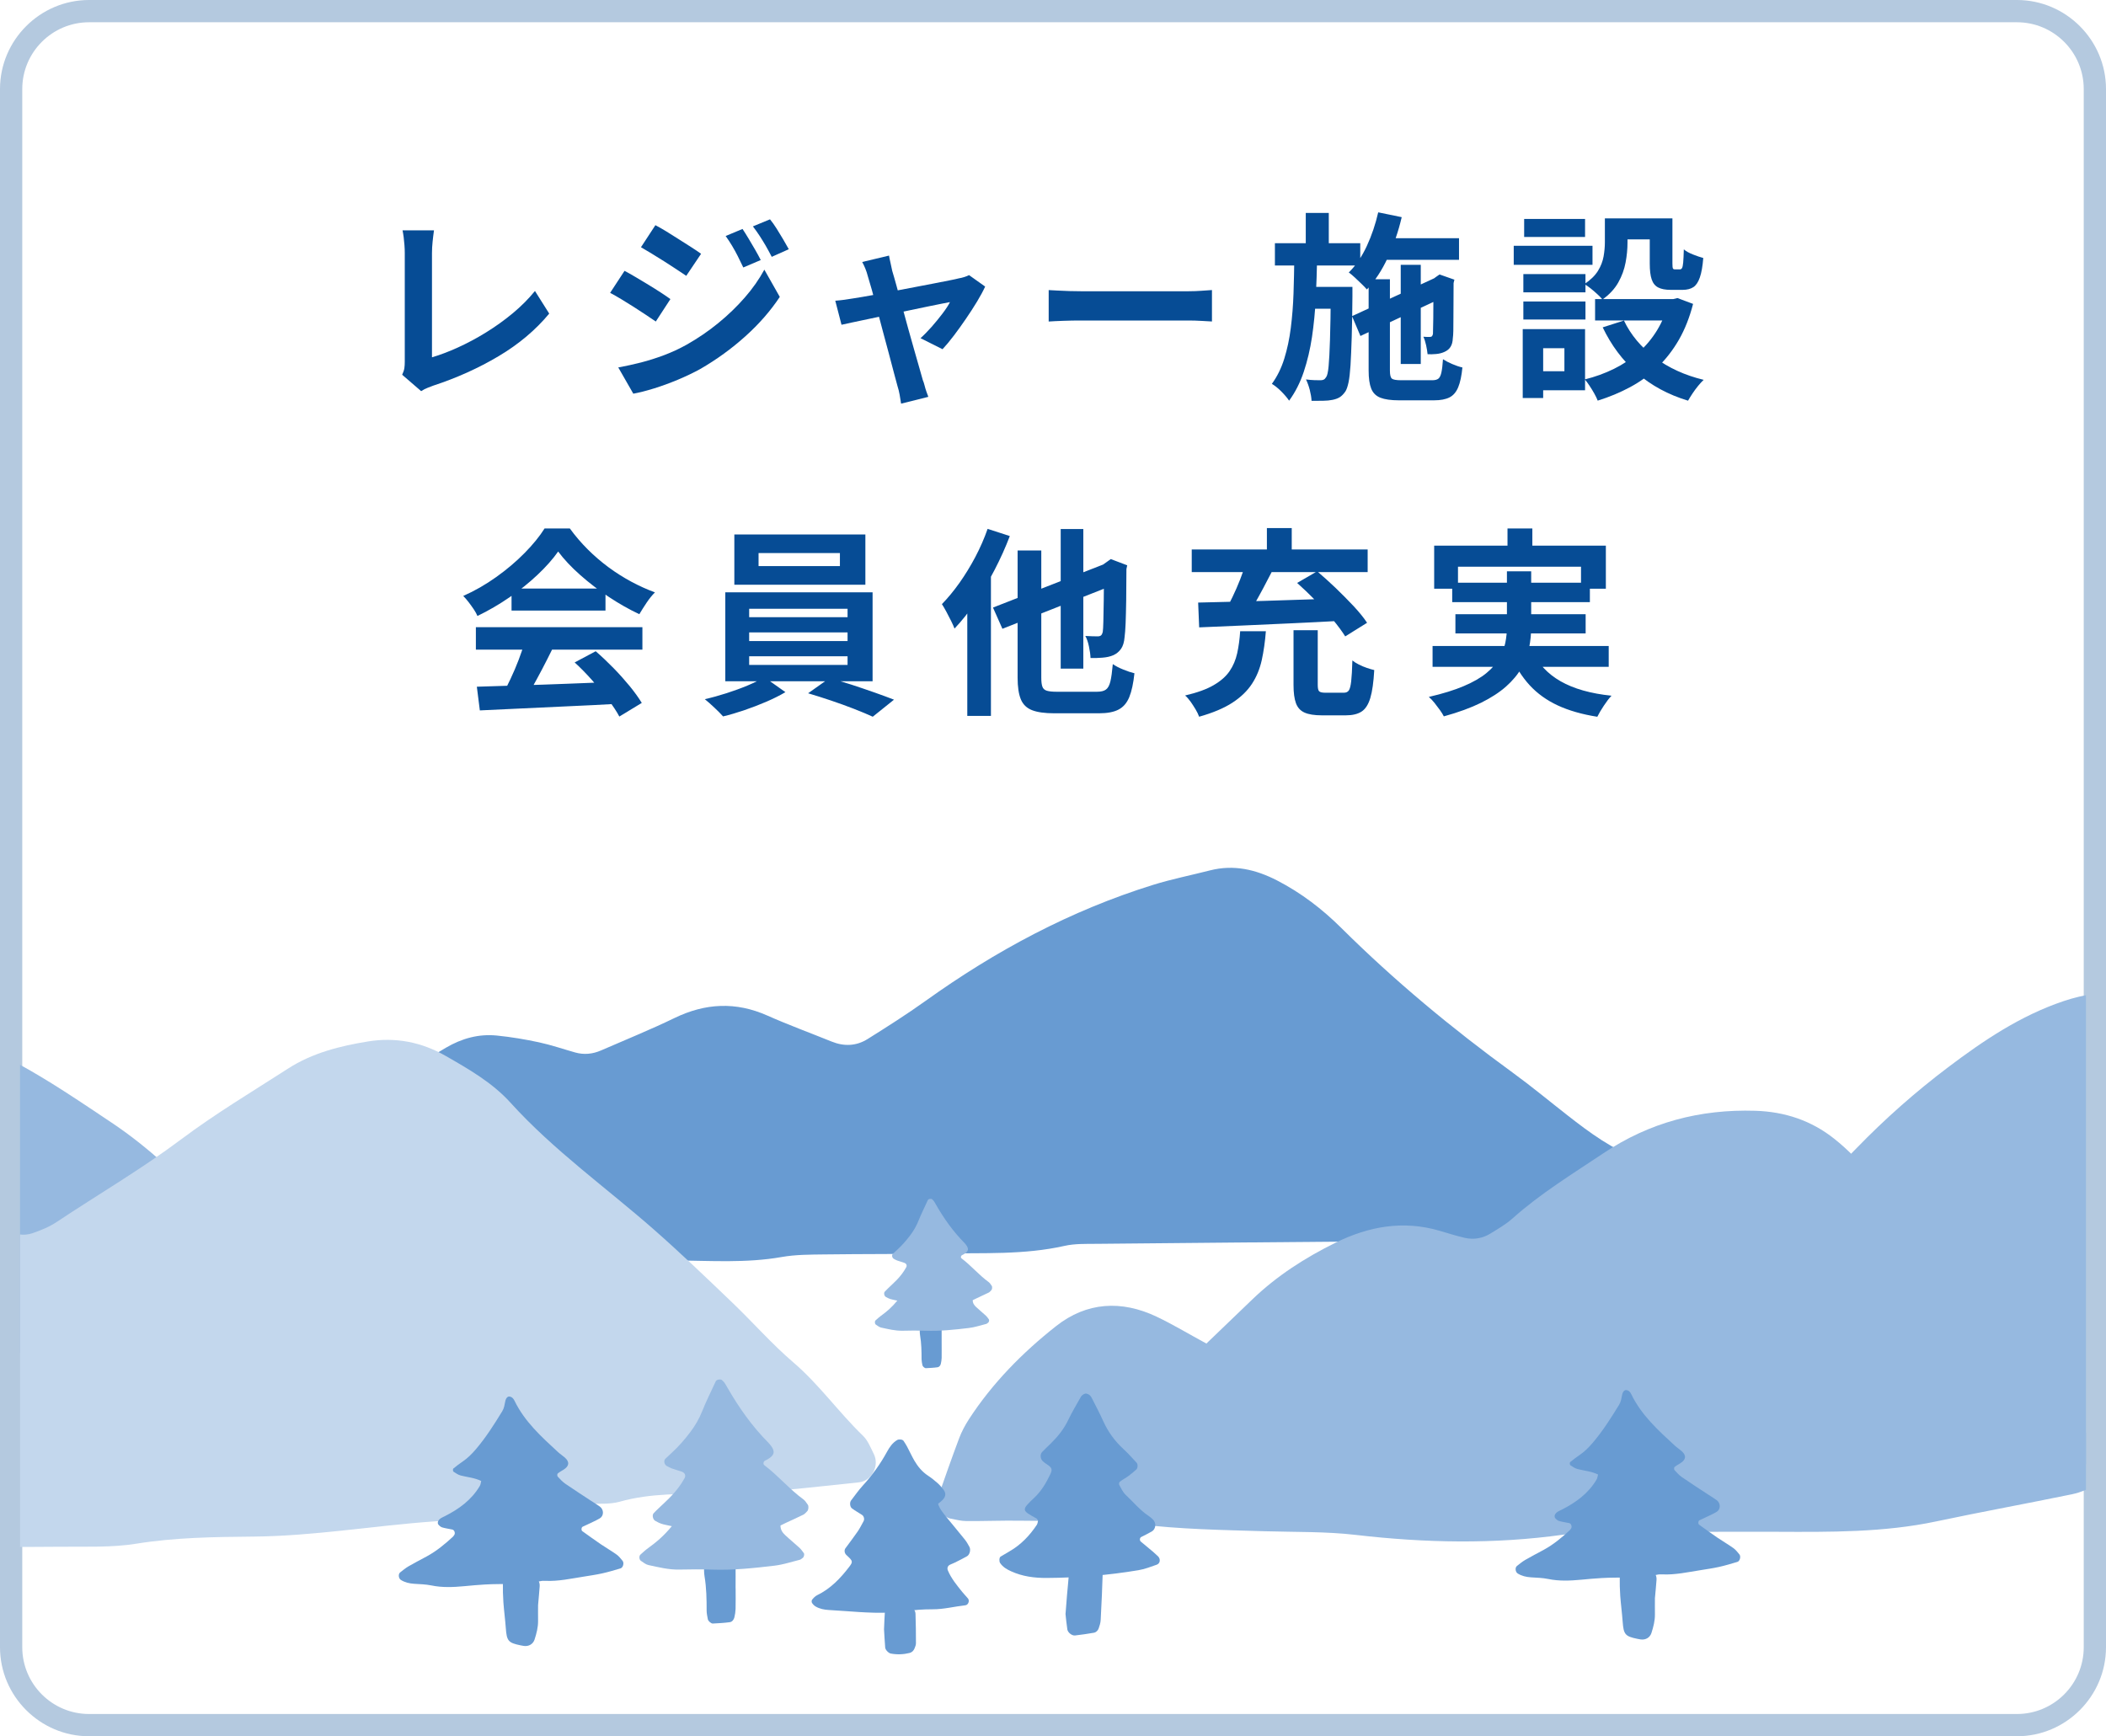 <?xml version="1.0" encoding="UTF-8"?>
<svg xmlns="http://www.w3.org/2000/svg" width="473" height="390" version="1.1" xmlns:xlink="http://www.w3.org/1999/xlink" viewBox="0 0 473 390">
  <defs>
    <style>
      .st0 {
        fill: #96b9e0;
      }

      .st1 {
        fill: #064c95;
      }

      .st2 {
        fill: none;
      }

      .st3 {
        fill: #deeada;
      }

      .st4 {
        fill: #b4c9df;
      }

      .st5 {
        fill: #c3d7ed;
      }

      .st6 {
        fill: #689bd2;
      }

      .st7 {
        clip-path: url(#clippath);
      }
    </style>
    <clipPath id="clippath">
      <rect class="st2" x="4.5" y="3.71" width="464" height="382.58"/>
    </clipPath>
  </defs>
  <path class="st4" d="M453,5c8.27,0,15,6.73,15,15v350c0,8.27-6.73,15-15,15H20c-8.27,0-15-6.73-15-15V20c0-8.27,6.73-15,15-15h433M453,0H20C9,0,0,9,0,20v350c0,11,9,20,20,20h433c11,0,20-9,20-20V20c0-11-9-20-20-20h0Z"/>
  <g>
    <path class="st1" d="M90.32,84.19c.27-.57.43-1.06.5-1.49.06-.42.09-.9.09-1.44v-24.39c0-.57-.02-1.17-.07-1.8s-.11-1.24-.18-1.82c-.08-.58-.16-1.09-.25-1.51h7.06c-.12.87-.23,1.73-.31,2.56-.09.84-.14,1.7-.14,2.56v23.4c1.83-.54,3.79-1.28,5.87-2.23,2.08-.95,4.19-2.07,6.3-3.38,2.12-1.31,4.11-2.74,5.99-4.3,1.87-1.56,3.53-3.22,4.97-4.99l3.2,5.08c-3.06,3.69-6.85,6.88-11.36,9.56-4.52,2.69-9.43,4.9-14.74,6.64-.3.12-.69.27-1.17.45-.48.18-.98.43-1.49.77l-4.27-3.69Z"/>
    <path class="st1" d="M140.27,60.84c.75.39,1.6.87,2.56,1.44.96.57,1.92,1.15,2.88,1.73.96.58,1.87,1.16,2.72,1.71.85.56,1.57,1.04,2.14,1.46l-3.28,5.04c-.66-.45-1.42-.96-2.27-1.53s-1.75-1.15-2.7-1.76c-.95-.6-1.88-1.18-2.79-1.73-.92-.55-1.75-1.03-2.5-1.42l3.24-4.95ZM138.87,82.53c1.68-.3,3.39-.68,5.13-1.12,1.74-.45,3.46-1,5.17-1.64,1.71-.65,3.38-1.42,5-2.32,2.55-1.44,4.93-3.06,7.13-4.86,2.21-1.8,4.19-3.71,5.96-5.74,1.77-2.02,3.24-4.12,4.41-6.28l3.47,6.12c-2.07,3.12-4.64,6.07-7.72,8.84-3.08,2.77-6.46,5.23-10.15,7.36-1.53.84-3.21,1.64-5.04,2.41-1.83.76-3.62,1.42-5.38,1.96-1.75.54-3.29.93-4.61,1.17l-3.38-5.9ZM147.2,50.58c.75.39,1.59.87,2.52,1.44.93.57,1.87,1.16,2.83,1.78.96.62,1.87,1.2,2.75,1.75.87.56,1.59,1.04,2.16,1.46l-3.33,4.95c-.63-.42-1.37-.92-2.23-1.49-.85-.57-1.75-1.15-2.7-1.75-.94-.6-1.88-1.18-2.79-1.73-.92-.55-1.73-1.04-2.45-1.46l3.24-4.95ZM166.77,51.43c.42.63.88,1.36,1.37,2.18.49.83.98,1.65,1.46,2.48.48.83.9,1.6,1.26,2.32l-3.92,1.67c-.45-.96-.87-1.82-1.26-2.59-.39-.77-.8-1.51-1.24-2.25-.44-.73-.92-1.48-1.46-2.23l3.78-1.58ZM172.94,49.27c.48.57.97,1.26,1.48,2.07.51.81,1,1.62,1.48,2.43.48.81.9,1.55,1.26,2.21l-3.83,1.71c-.48-.93-.94-1.77-1.37-2.52-.44-.75-.88-1.47-1.33-2.16-.45-.69-.96-1.41-1.53-2.16l3.83-1.58Z"/>
    <path class="st1" d="M221.27,64.35c-.45.99-1.06,2.12-1.82,3.38-.76,1.26-1.6,2.55-2.5,3.87-.9,1.32-1.8,2.57-2.7,3.76-.9,1.19-1.75,2.21-2.56,3.08l-4.95-2.48c.78-.69,1.6-1.53,2.48-2.52.87-.99,1.69-1.99,2.45-2.99.76-1,1.33-1.87,1.69-2.59-.33.06-.95.18-1.87.36-.92.18-2.02.4-3.31.67-1.29.27-2.69.56-4.21.88-1.52.31-3.04.64-4.57.97-1.53.33-2.99.64-4.36.92-1.38.29-2.6.54-3.65.77-1.05.23-1.85.4-2.39.52l-1.4-5.4c.72-.06,1.41-.13,2.07-.22.66-.09,1.35-.19,2.07-.32.36-.06,1-.16,1.91-.31.91-.15,2.01-.34,3.28-.58,1.27-.24,2.65-.5,4.12-.79,1.47-.28,2.95-.57,4.46-.85,1.5-.28,2.91-.55,4.23-.81,1.32-.25,2.48-.48,3.46-.68.99-.19,1.71-.35,2.16-.47.39-.06.79-.16,1.21-.29.42-.13.78-.28,1.08-.43l3.6,2.56ZM199.67,57.42c.09.51.2,1.06.34,1.64.14.58.26,1.18.38,1.78.27.87.59,2,.97,3.38.38,1.38.79,2.9,1.24,4.54.45,1.65.91,3.32,1.37,5.02.46,1.69.92,3.31,1.37,4.86.45,1.55.84,2.91,1.17,4.09.33,1.19.58,2.09.77,2.72.12.24.24.6.36,1.08.12.48.26.96.43,1.44.16.48.31.87.43,1.17l-6.12,1.53c-.09-.63-.2-1.29-.32-1.98-.12-.69-.29-1.35-.49-1.98-.18-.66-.44-1.61-.77-2.86-.33-1.24-.71-2.66-1.12-4.25-.42-1.59-.86-3.24-1.33-4.95-.47-1.71-.91-3.38-1.33-5.02-.42-1.63-.82-3.12-1.19-4.46-.38-1.33-.68-2.38-.92-3.13-.15-.6-.34-1.17-.56-1.71s-.46-1.04-.7-1.48l6.03-1.44Z"/>
    <path class="st1" d="M235.53,65.16c.54.03,1.23.07,2.07.11.84.04,1.72.08,2.63.11.92.03,1.76.04,2.54.04h24.17c1.05,0,2.04-.04,2.97-.11.93-.07,1.69-.13,2.29-.16v7.06c-.51-.03-1.28-.07-2.29-.13-1.02-.06-2.01-.09-2.97-.09h-24.17c-1.29,0-2.61.02-3.96.07-1.35.05-2.45.1-3.28.16v-7.06Z"/>
    <path class="st1" d="M290.7,57.69h5.13c-.06,3.15-.17,6.24-.31,9.27-.15,3.03-.44,5.94-.85,8.73-.42,2.79-1.04,5.4-1.85,7.83-.81,2.43-1.91,4.59-3.29,6.48-.42-.63-1-1.31-1.73-2.05s-1.45-1.31-2.14-1.73c1.2-1.65,2.13-3.54,2.79-5.67.66-2.13,1.15-4.42,1.46-6.89.31-2.46.52-5.04.61-7.74.09-2.7.15-5.45.18-8.24ZM286.34,54.63h19.17v5h-19.17v-5ZM293.27,47.83h5.17v8.46h-5.17v-8.46ZM298.89,64.44h4.86v2.12c-.03,3.6-.08,6.67-.16,9.2-.08,2.54-.17,4.63-.27,6.28-.11,1.65-.25,2.94-.45,3.87-.2.93-.43,1.6-.7,2.02-.42.6-.85,1.04-1.3,1.31-.45.27-.99.46-1.62.58-.57.12-1.26.19-2.07.2s-1.68.02-2.61.02c-.03-.72-.17-1.54-.4-2.45-.24-.92-.53-1.7-.85-2.36.69.09,1.33.14,1.91.16.58.02,1.03.02,1.33.02s.55-.04.74-.14c.19-.09.38-.28.56-.58.24-.33.42-1.14.54-2.43.12-1.29.23-3.28.31-5.96.09-2.68.15-6.29.18-10.82v-1.04ZM293.36,64.44h7.29v4.91h-7.29v-4.91ZM309.56,47.7l5.26,1.08c-.75,3.21-1.79,6.25-3.13,9.11-1.33,2.87-2.9,5.24-4.7,7.13-.27-.33-.65-.73-1.15-1.21-.49-.48-1-.96-1.51-1.44-.51-.48-.98-.87-1.4-1.17,1.59-1.56,2.94-3.54,4.05-5.94,1.11-2.4,1.96-4.92,2.56-7.56ZM303.66,71.01l19.62-9.04,1.85,4.36-19.58,9.14-1.89-4.46ZM307.4,62.73h4.77v20.52c0,.96.15,1.56.45,1.8.3.24,1,.36,2.11.36h6.93c.63,0,1.09-.12,1.4-.36.3-.24.52-.7.67-1.37.15-.68.27-1.67.36-2.99.54.36,1.23.72,2.07,1.08.84.36,1.6.62,2.29.77-.18,1.89-.5,3.38-.95,4.46-.45,1.08-1.1,1.84-1.96,2.27-.86.43-2,.65-3.44.65h-7.92c-1.77,0-3.15-.2-4.14-.58-.99-.39-1.68-1.07-2.07-2.05-.39-.98-.58-2.32-.58-4.03v-20.52ZM309.06,53.5h18.63v4.86h-18.63v-4.86ZM314.6,59.49h4.5v22.27h-4.5v-22.27ZM321.93,62.91h-.36l.9-.67.85-.59,3.33,1.17-.18.76c0,1.59,0,3.06-.02,4.41-.02,1.35-.02,2.56-.02,3.65s0,1.98-.02,2.7c-.02.72-.05,1.26-.11,1.62-.03.81-.2,1.46-.52,1.96-.31.5-.79.88-1.42,1.15-.54.24-1.15.39-1.82.45-.68.06-1.31.08-1.91.04-.06-.6-.17-1.28-.34-2.05-.17-.77-.37-1.39-.61-1.87.27.03.55.04.83.04h.65c.18,0,.32-.04.43-.13.1-.09.19-.27.25-.54,0-.15,0-.52.02-1.1s.03-1.39.05-2.41c.01-1.02.02-2.25.02-3.69v-4.9Z"/>
    <path class="st1" d="M339.98,55.21h17.69v4.27h-17.69v-4.27ZM342,73.93h4.59v15.48h-4.59v-15.48ZM342.14,61.56h13.95v4.1h-13.95v-4.1ZM342.14,67.72h13.95v4.05h-13.95v-4.05ZM342.32,49.18h13.68v4.05h-13.68v-4.05ZM344.61,73.93h11.39v13.73h-11.39v-4.27h6.75v-5.18h-6.75v-4.27ZM360.45,49.05h5.08v5.49c0,1.41-.14,2.89-.43,4.43-.29,1.55-.83,3.04-1.64,4.48s-2,2.72-3.55,3.82c-.27-.33-.65-.73-1.15-1.19-.5-.46-1.01-.91-1.55-1.33-.54-.42-.99-.73-1.35-.94,1.38-.93,2.39-1.92,3.04-2.97.65-1.05,1.06-2.13,1.26-3.24.19-1.11.29-2.16.29-3.15v-5.4ZM374.76,67.18h1.04l.95-.23,3.51,1.31c-.78,3.03-1.84,5.71-3.17,8.03-1.34,2.33-2.92,4.37-4.75,6.14-1.83,1.77-3.89,3.27-6.17,4.5-2.28,1.23-4.73,2.25-7.33,3.06-.18-.48-.44-1.01-.77-1.6-.33-.59-.68-1.16-1.06-1.73-.38-.57-.73-1.05-1.06-1.44,2.31-.57,4.48-1.36,6.52-2.36,2.04-1,3.88-2.23,5.51-3.67,1.63-1.44,3.03-3.1,4.19-5,1.15-1.89,2.02-3.96,2.59-6.21v-.81ZM358.25,67.18h18.63v4.81h-18.63v-4.81ZM364.73,72c1.53,3.21,3.84,5.98,6.93,8.3,3.09,2.33,6.75,4,10.98,5.02-.39.36-.81.82-1.26,1.37s-.87,1.12-1.26,1.71c-.39.58-.72,1.12-.99,1.6-4.47-1.35-8.3-3.43-11.5-6.23s-5.75-6.22-7.67-10.24l4.77-1.53ZM362.48,49.05h10.84v4.72h-10.84v-4.72ZM370.53,49.05h5.09v10.12c0,.6.04.98.11,1.12.07.15.23.22.47.22h1.12c.18,0,.33-.1.45-.29.12-.19.21-.61.27-1.26.06-.65.1-1.63.14-2.95.48.42,1.16.8,2.05,1.15.88.35,1.66.61,2.32.79-.15,1.86-.4,3.32-.77,4.37-.36,1.05-.85,1.78-1.46,2.18-.62.4-1.42.61-2.41.61h-2.66c-1.2,0-2.15-.18-2.83-.54-.69-.36-1.18-.97-1.46-1.82-.29-.85-.43-2.03-.43-3.53v-10.17Z"/>
    <path class="st1" d="M125.37,123.87c-1.2,1.71-2.75,3.46-4.64,5.24-1.89,1.79-3.99,3.47-6.3,5.06-2.31,1.59-4.71,2.99-7.2,4.19-.18-.45-.46-.95-.83-1.51-.38-.55-.76-1.09-1.17-1.62-.4-.52-.8-.98-1.19-1.37,2.58-1.14,5.05-2.56,7.42-4.25,2.37-1.69,4.49-3.49,6.37-5.4,1.87-1.9,3.37-3.74,4.48-5.51h5.67c1.2,1.65,2.53,3.21,4,4.68,1.47,1.47,3.03,2.81,4.68,4.03,1.65,1.22,3.35,2.29,5.11,3.24,1.75.94,3.53,1.75,5.33,2.41-.66.66-1.29,1.44-1.89,2.34-.6.9-1.14,1.75-1.62,2.56-2.25-1.05-4.53-2.34-6.84-3.87-2.31-1.53-4.46-3.18-6.46-4.95-2-1.77-3.64-3.52-4.93-5.26ZM106.88,140.88h37.4v5.04h-37.4v-5.04ZM107.1,154.25c2.67-.09,5.77-.19,9.29-.29,3.52-.1,7.23-.23,11.11-.38,3.88-.15,7.72-.3,11.5-.45l-.18,4.95c-3.66.21-7.37.4-11.14.56-3.77.16-7.34.33-10.73.5-3.39.16-6.45.31-9.18.43l-.67-5.31ZM117.86,144.17l6.17,1.67c-.69,1.41-1.42,2.84-2.18,4.3-.76,1.46-1.52,2.84-2.25,4.16-.74,1.32-1.43,2.49-2.09,3.51l-4.73-1.57c.6-1.11,1.23-2.36,1.89-3.76.66-1.4,1.27-2.82,1.82-4.27.55-1.45,1.01-2.8,1.37-4.03ZM114.89,132.2h21.1v4.95h-21.1v-4.95ZM129.06,148.8l4.73-2.52c1.35,1.17,2.68,2.43,4,3.78,1.32,1.35,2.53,2.71,3.65,4.07,1.11,1.37,2.01,2.62,2.7,3.76l-5.04,3.06c-.6-1.14-1.45-2.42-2.54-3.85-1.1-1.42-2.3-2.87-3.6-4.34-1.31-1.47-2.6-2.79-3.89-3.96Z"/>
    <path class="st1" d="M171.63,152.09l4.77,3.38c-1.2.72-2.6,1.42-4.21,2.12-1.6.69-3.26,1.33-4.95,1.91-1.7.58-3.31,1.06-4.84,1.42-.51-.57-1.16-1.23-1.96-1.98-.8-.75-1.51-1.38-2.14-1.89,1.59-.36,3.22-.81,4.9-1.35s3.27-1.12,4.77-1.75c1.5-.63,2.71-1.24,3.65-1.85ZM162.9,133.05h33.08v19.98h-33.08v-19.98ZM164.93,120.05h29.43v11.29h-29.43v-11.29ZM168.26,136.74v1.89h22.1v-1.89h-22.1ZM168.26,142.05v1.94h22.1v-1.94h-22.1ZM168.26,147.41v1.94h22.1v-1.94h-22.1ZM170.37,124.23v2.92h18.27v-2.92h-18.27ZM181.49,155.73l4.77-3.38c1.59.39,3.27.88,5.04,1.46,1.77.58,3.49,1.17,5.15,1.75,1.66.59,3.11,1.12,4.34,1.6l-4.77,3.83c-1.17-.54-2.59-1.13-4.25-1.78-1.67-.65-3.39-1.27-5.17-1.87-1.79-.6-3.49-1.14-5.11-1.62Z"/>
    <path class="st1" d="M221.81,118.79l4.99,1.62c-.96,2.52-2.1,5.06-3.42,7.6-1.32,2.55-2.74,4.96-4.27,7.22-1.53,2.27-3.1,4.25-4.73,5.96-.15-.42-.4-.97-.74-1.67-.35-.69-.71-1.39-1.08-2.09-.38-.7-.71-1.28-1.01-1.73,1.35-1.38,2.66-2.97,3.94-4.77,1.27-1.8,2.46-3.73,3.56-5.81,1.09-2.07,2.02-4.19,2.77-6.34ZM217.26,131.25l5.26-5.31.04.04v34.83h-5.31v-29.56ZM223.02,136.47l26.73-10.44,2.07,4.68-26.68,10.53-2.12-4.77ZM228.56,123.65h5.31v28.58c0,.9.08,1.57.25,2.02.16.45.5.75.99.9.5.15,1.22.23,2.18.23h9.09c.9,0,1.58-.16,2.02-.5.45-.33.78-.94.99-1.82.21-.88.39-2.18.54-3.89.6.42,1.37.83,2.32,1.21.94.39,1.79.67,2.54.85-.24,2.25-.62,4.03-1.15,5.33-.53,1.31-1.32,2.24-2.39,2.81-1.06.57-2.54.85-4.43.85h-9.99c-2.16,0-3.84-.23-5.04-.7-1.2-.47-2.04-1.28-2.52-2.45-.48-1.17-.72-2.79-.72-4.86v-28.58ZM238.23,118.83h5.08v31.36h-5.08v-31.36ZM247.95,126.93h-.36l.95-.68.94-.67,3.69,1.4-.18.85c0,2.61-.02,4.94-.05,7-.03,2.06-.08,3.78-.13,5.17-.06,1.4-.14,2.42-.23,3.08-.09,1.14-.35,2.02-.79,2.65-.44.63-1.01,1.11-1.73,1.44-.69.3-1.52.49-2.48.56-.96.08-1.84.1-2.65.07-.03-.75-.15-1.62-.36-2.61-.21-.99-.48-1.77-.81-2.34.51.03,1.03.05,1.57.07.54.02.95.02,1.22.02.3,0,.54-.07.72-.2.18-.14.31-.41.41-.83.06-.36.1-1.11.13-2.25.03-1.14.06-2.76.09-4.86.03-2.1.04-4.73.04-7.88Z"/>
    <path class="st1" d="M278.55,141.78h5.76c-.18,2.34-.49,4.5-.92,6.48-.44,1.98-1.17,3.77-2.21,5.35-1.04,1.59-2.5,3-4.39,4.23-1.89,1.23-4.38,2.28-7.47,3.15-.18-.51-.44-1.06-.79-1.64-.35-.58-.72-1.16-1.12-1.73-.41-.57-.82-1.04-1.24-1.4,2.7-.63,4.84-1.4,6.41-2.32,1.58-.92,2.77-1.96,3.58-3.15.81-1.18,1.38-2.53,1.71-4.03.33-1.5.55-3.15.67-4.95ZM267.66,123.42h39.51v5.08h-39.51v-5.08ZM269.1,135.35c2.73-.06,5.87-.14,9.43-.23,3.56-.09,7.31-.2,11.27-.34,3.96-.14,7.86-.26,11.7-.38l-.18,5.04c-3.81.21-7.65.41-11.52.58-3.87.18-7.57.35-11.09.5-3.53.15-6.65.29-9.38.4l-.23-5.58ZM279.81,126.48l5.98,1.67c-.66,1.29-1.35,2.61-2.07,3.96-.72,1.35-1.43,2.63-2.12,3.83-.69,1.2-1.35,2.27-1.98,3.19l-4.59-1.58c.57-1.02,1.16-2.17,1.78-3.44.61-1.27,1.19-2.58,1.71-3.92.52-1.33.95-2.57,1.28-3.71ZM284.54,118.61h5.58v7.69h-5.58v-7.69ZM290.52,141.56h5.44v12.28c0,.75.1,1.23.32,1.44.21.21.67.32,1.39.32h4.14c.51,0,.88-.16,1.12-.5.24-.33.42-1.01.54-2.05.12-1.03.21-2.6.27-4.7.36.3.83.6,1.42.9.58.3,1.19.56,1.82.77.63.21,1.18.38,1.67.49-.15,2.7-.44,4.79-.88,6.26-.44,1.47-1.09,2.49-1.96,3.06-.87.57-2.06.85-3.55.85h-5.35c-1.71,0-3.02-.21-3.94-.63-.92-.42-1.55-1.12-1.91-2.11-.36-.99-.54-2.34-.54-4.05v-12.33ZM291.33,130.94l4.5-2.61c1.32,1.11,2.69,2.35,4.12,3.71,1.42,1.37,2.77,2.73,4.05,4.09,1.27,1.37,2.29,2.62,3.04,3.76l-4.91,3.06c-.69-1.11-1.62-2.37-2.79-3.78-1.17-1.41-2.46-2.83-3.87-4.27-1.41-1.44-2.79-2.76-4.14-3.96Z"/>
    <path class="st1" d="M338.45,128.33h5.45v12.51c0,1.56-.16,3.12-.47,4.68-.31,1.56-.89,3.07-1.71,4.52-.83,1.46-1.98,2.84-3.46,4.16-1.49,1.32-3.37,2.54-5.65,3.67-2.28,1.12-5.06,2.14-8.33,3.04-.21-.42-.5-.89-.88-1.42-.38-.52-.78-1.06-1.21-1.6-.44-.54-.86-.99-1.28-1.35,3.12-.72,5.74-1.53,7.85-2.43,2.11-.9,3.81-1.87,5.08-2.92,1.27-1.05,2.24-2.15,2.9-3.31.66-1.15,1.11-2.32,1.35-3.51.24-1.19.36-2.39.36-3.62v-12.42ZM321.75,145.11h39.56v4.68h-39.56v-4.68ZM322.11,122.57h38.56v9.67h-5.58v-4.95h-27.63v4.95h-5.35v-9.67ZM326.16,130.89h30.92v4.36h-30.92v-4.36ZM326.88,137.96h29.25v4.32h-29.25v-4.32ZM338.58,118.7h5.58v7.16h-5.58v-7.16ZM344.07,146.06c1.35,2.97,3.49,5.29,6.44,6.97,2.94,1.68,6.75,2.76,11.43,3.24-.54.57-1.12,1.32-1.73,2.25-.62.93-1.1,1.75-1.46,2.48-3.42-.54-6.38-1.39-8.87-2.54-2.49-1.16-4.6-2.67-6.32-4.54-1.73-1.88-3.16-4.15-4.3-6.82l4.81-1.03Z"/>
  </g>
  <g class="st7">
    <g>
      <path class="st0" d="M665.71,331.55c-16.3-3-33.15-1.58-49.92-2.03-8.4-.23-16.75-.59-25.13-1.49-8.72-.94-17.58-.83-26.38-.83-22.81-.02-45.63.09-68.44.29-5.59.05-11.16.74-16.75.95-12.39.48-24.79,1.12-37.19,1.2-10.79.06-21.54-.68-32.3-2.02-13.08-1.63-26.21-3.17-39.45-3.31-2.75-.03-5.52-.67-8.22-1.31-2.03-.48-3.55-4.1-2.65-6,.68-1.43,1.42-2.88,2.42-4.09,8.14-9.88,16.48-19.59,25.83-28.37,3.79-3.56,7.39-7.39,11.5-10.54,6.38-4.89,12.3-10.26,17.86-16.01,6.42-6.63,13.32-12.73,20.66-18.27,7.97-6.02,16.25-11.59,25.9-14.84,9.36-3.16,18.02-2.41,26.37,2.97,8.51,5.48,15.79,12.24,22.01,20.17,2.96,3.78,5.56,7.85,8.58,11.57,3.53,4.34,7.17,8.61,11.08,12.6,4.77,4.86,9.39,9.8,13.68,15.1,7.76,9.58,9.53,9.77,19.01.87,5.52-5.19,10.38-11.09,15.51-16.69,1.62-1.76,3.06-3.69,4.77-5.36,4.74-4.63,9.52-6.63,17.48-2.34,7.37,3.98,14.34,8.74,21.32,13.4,8.36,5.58,15.62,12.46,22.4,19.86,2.44,2.65,5.06,5.14,7.49,7.79,3.56,3.87,7.6,7.04,12.35,9.37,3.74,1.83,6.13,5.02,7.83,8.77,1.97,4.34-.33,8.46-4.88,8.59-.8.02-1.6,0-2.76,0Z"/>
      <path class="st0" d="M67.46,306.51c-16.3-3-33.15-1.58-49.92-2.03-8.4-.23-16.75-.59-25.13-1.49-8.72-.94-17.58-.83-26.38-.83-22.81-.02-45.63.09-68.44.29-5.59.05-11.16.74-16.75.95-12.39.48-24.79,1.12-37.19,1.2-10.79.06-21.54-.68-32.3-2.02-13.08-1.63-26.21-3.17-39.45-3.31-2.75-.03-5.52-.67-8.22-1.31-2.03-.48-3.55-4.1-2.65-6,.68-1.43,1.42-2.88,2.42-4.09,8.14-9.88,16.48-19.59,25.83-28.37,3.79-3.56,7.39-7.39,11.5-10.54,6.38-4.89,12.3-10.26,17.86-16.01,6.42-6.63,13.32-12.73,20.66-18.27,7.97-6.02,16.25-11.59,25.9-14.84,9.36-3.16,18.02-2.41,26.37,2.97,8.51,5.48,15.79,12.24,22.01,20.17,2.96,3.78,5.56,7.85,8.58,11.57,3.53,4.34,7.17,8.61,11.08,12.6,4.77,4.86,9.38,9.8,13.68,15.1,7.77,9.58,9.53,9.77,19.01.87,5.52-5.19,10.38-11.09,15.51-16.69,1.62-1.76,3.06-3.69,4.77-5.36,4.74-4.63,9.52-6.63,17.48-2.34,7.37,3.98,14.34,8.74,21.32,13.4,8.36,5.58,15.62,12.46,22.4,19.86,2.44,2.65,5.06,5.14,7.49,7.79,3.56,3.87,7.6,7.04,12.35,9.37,3.74,1.83,6.13,5.02,7.83,8.77,1.97,4.34-.33,8.46-4.88,8.59-.8.02-1.6,0-2.76,0Z"/>
      <path class="st6" d="M307.52,278.84c-20.42.18-40.83.34-61.25.55-2.4.02-4.87-.06-7.18.46-9.1,2.05-18.33,1.54-27.52,1.71-8.81.16-17.62.09-26.43.21-3.2.04-6.45.03-9.57.58-7.97,1.41-15.95.82-23.96.78-10-.04-19.92-1.25-29.89-1.45-9.61-.2-19.22-.03-28.83,0-6.41.02-12.81.12-19.22.08-1.98-.01-3.97-.37-5.94-.64-1.29-.18-2.79-2.3-2.69-3.54.38-4.51,1.96-8.65,4.62-12.21,4.31-5.76,8.76-11.43,13.45-16.89,4.74-5.52,10.8-9.47,17.04-13.14,3.58-2.1,7.38-3.15,11.48-2.73,3.17.32,6.33.85,9.44,1.52,2.73.59,5.4,1.51,8.09,2.27,2,.57,3.96.37,5.85-.46,5.5-2.4,11.08-4.65,16.48-7.27,6.93-3.36,13.76-3.7,20.84-.56,4.75,2.11,9.64,3.9,14.46,5.85,2.79,1.13,5.55,1.01,8.07-.57,4.4-2.76,8.8-5.55,13.02-8.57,15.73-11.27,32.58-20.3,51.1-26.06,4.19-1.3,8.52-2.16,12.78-3.25,5.35-1.37,10.29-.2,15.07,2.26,5.4,2.78,10.18,6.45,14.43,10.68,11.96,11.87,24.87,22.58,38.49,32.49,4.21,3.06,8.21,6.39,12.31,9.59,5.04,3.94,10.1,7.69,16.29,9.9,5.76,2.06,10.24,6.17,13.76,11.22,1.01,1.45.13,4.48-1.69,5.04-2.65.81-5.36,1.72-8.09,1.91-4.38.31-8.8.06-13.21.06-17.21,0-34.43,0-51.64,0,0,.06,0,.11,0,.17Z"/>
      <path class="st5" d="M-14.98,347.54c-11.6,0-23.2-.08-34.8.02-10.91.09-21.42-2.39-31.93-4.81-4.28-.99-8.3-2.88-11.83-5.63-1.35-1.05-2.07-4.04-1.2-5.46.83-1.36,1.77-2.64,2.66-3.97,2.45-3.65,4.86-7.33,7.34-10.96,2.02-2.96,3.94-6.02,6.23-8.76,5.89-7.05,11.88-14.03,18-20.9,8.34-9.38,18.8-16.1,29.37-22.6,2.69-1.65,5.78-2.75,8.81-3.71,3.64-1.15,7.23-.54,10.14,2.02,3,2.63,5.74,5.55,8.6,8.34,1.71,1.67,3.31,3.5,5.18,4.96,1.62,1.26,3.72,1.6,5.71.92,1.87-.64,3.77-1.41,5.4-2.5,9.32-6.2,18.98-11.83,27.97-18.57,7.66-5.75,15.93-10.69,24-15.89,5.49-3.54,11.73-5.1,18.06-6.12,6.09-.98,11.93.14,17.35,3.25,5.22,2.99,10.49,6.01,14.55,10.49,9.72,10.74,21.51,19.1,32.31,28.59,6,5.28,11.77,10.82,17.54,16.35,4.62,4.42,8.86,9.28,13.71,13.43,5.8,4.97,10.18,11.21,15.63,16.47,1.1,1.06,1.72,2.67,2.43,4.09,1.32,2.63-.43,6.08-3.38,6.38-10.73,1.1-21.43,2.48-32.25,2.56-7.18.06-14.39-.2-21.46,1.79-2.26.63-4.77.39-7.16.48-5.2.2-10.32.65-15.47,1.67-6.25,1.23-12.65,1.82-19.02,2.27-13.55.95-26.98,3.29-40.61,3.41-8.78.08-17.56.19-26.31,1.6-5.48.88-11.17.63-16.77.68-9.6.09-19.2.03-28.8.03v.07Z"/>
      <path class="st0" d="M270.95,301.79c3.95-3.8,7.12-6.84,10.28-9.88,5.53-5.33,11.91-9.41,18.76-12.79,7.41-3.65,15.12-5.05,23.24-2.69,1.92.56,3.82,1.17,5.77,1.62,2.02.46,4,.11,5.76-.98,1.7-1.05,3.46-2.06,4.94-3.38,6.3-5.63,13.48-10,20.45-14.67,10.29-6.9,21.66-9.9,34.07-9.52,6.7.21,12.63,2.22,17.75,6.29,3.1,2.46,5.92,5.39,8.39,8.49,4.98,6.25,9.78,12.66,14.39,19.19,6.94,9.84,14.82,18.82,23.55,27.11,4.93,4.68,9.61,9.64,13.01,15.62.58,1.03,1.01,2.15,1.47,3.24.43,1.02-.63,3.71-1.74,4.16-1.84.75-3.67,1.62-5.59,2.02-10.17,2.1-20.39,3.96-30.54,6.11-11.84,2.51-23.82,2.39-35.82,2.34-12.8-.05-25.6.06-38.4.16-3.2.03-6.42.05-9.58.49-15.54,2.17-31.05,1.86-46.61.05-6.73-.78-13.58-.62-20.37-.82-9.59-.29-19.14-.43-28.72-1.62-8.69-1.08-17.57-.61-26.36-.75-4-.06-8,.11-12,.08-1.18,0-2.36-.32-3.53-.54-1.83-.34-3.51-2.93-2.93-4.58,1.58-4.51,3.15-9.01,4.83-13.48.56-1.49,1.33-2.92,2.19-4.26,5.28-8.13,12.03-14.97,19.57-20.92,6.89-5.44,14.7-5.88,22.61-2.12,3.58,1.7,6.98,3.76,11.15,6.02Z"/>
      <g>
        <path class="st6" d="M511.71,349.2c0,.93-.02,2.23,0,3.52.02,1.45-.35,2.82-.78,4.17-.33,1.04-1.3,1.62-2.43,1.46-.26-.04-.51-.08-.76-.14-2.73-.56-3.07-.99-3.28-3.88-.14-1.93-.4-3.85-.54-5.78-.1-1.42-.13-2.84-.11-4.26.02-1.04.95-1.94,1.99-2.05,1.56-.15,3.09-.09,4.6.41,1.12.37,1.75,1.19,1.67,2.31-.09,1.29-.22,2.57-.37,4.22Z"/>
        <path class="st3" d="M498.93,321.31c-1.49-.73-3.06-.84-4.56-1.22-.6-.15-1.16-.53-1.68-.88-.12-.08-.15-.59-.04-.68.69-.58,1.43-1.12,2.17-1.63,1.08-.74,1.98-1.64,2.84-2.64,2.3-2.68,4.17-5.64,6-8.63.43-.7.51-1.45.67-2.21.15-.75.53-1.12.93-1.08.58.07.91.46,1.14.93,2.26,4.69,6.04,8.1,9.77,11.54.48.44,1.03.79,1.52,1.22,1.14.99,1.02,1.95-.3,2.76-.44.27-.9.52-1.29.85-.12.1-.11.54,0,.67.53.57,1.06,1.16,1.69,1.6,1.93,1.33,3.9,2.59,5.85,3.88.65.43,1.33.82,1.95,1.28.92.68.91,2.09-.04,2.64-.89.52-1.85.93-2.78,1.38-.35.17-.7.32-1.05.49-.3.14-.36.8-.08,1,1.37.98,2.74,1.98,4.14,2.93,1.18.8,2.43,1.52,3.59,2.35.51.37.91.91,1.32,1.4.37.46.11,1.5-.45,1.67-1.36.41-2.73.82-4.12,1.13-1.39.31-2.81.51-4.22.74-2.82.44-5.62,1.07-8.51.94-.39-.02-.79-.02-1.17.07-4.11.92-8.3.5-12.45.75-1.55.09-3.11.23-4.66.38-2.47.23-4.92.34-7.38-.17-1.26-.26-2.58-.28-3.88-.37-1.06-.07-2.05-.3-2.96-.86-.52-.33-.65-1.31-.17-1.69.61-.48,1.21-.98,1.88-1.37,1.35-.78,2.74-1.5,4.11-2.24,2.19-1.19,4.08-2.76,5.9-4.44.09-.09.15-.21.23-.31.33-.39.1-1.16-.39-1.27-.76-.17-1.54-.26-2.28-.48-.34-.1-.66-.39-.89-.68-.12-.15-.13-.51-.03-.71.3-.63.94-.85,1.52-1.14,3.18-1.61,6-3.65,7.85-6.8.18-.31.21-.7.31-1.09Z"/>
      </g>
      <g>
        <path class="st6" d="M371.69,359.1c0,.93-.02,2.23,0,3.52.02,1.45-.35,2.82-.78,4.17-.33,1.04-1.3,1.62-2.43,1.46-.26-.04-.51-.08-.76-.14-2.73-.56-3.07-.99-3.28-3.88-.14-1.93-.4-3.85-.54-5.78-.1-1.42-.13-2.84-.11-4.26.02-1.04.95-1.94,1.99-2.05,1.56-.15,3.09-.09,4.6.41,1.12.37,1.75,1.19,1.67,2.31-.09,1.29-.22,2.57-.37,4.22Z"/>
        <path class="st6" d="M358.92,331.21c-1.49-.73-3.06-.84-4.56-1.22-.6-.15-1.16-.53-1.68-.88-.12-.08-.15-.59-.04-.68.69-.58,1.43-1.12,2.17-1.63,1.08-.74,1.98-1.64,2.84-2.64,2.3-2.68,4.17-5.64,6-8.63.43-.7.51-1.45.67-2.21.15-.75.54-1.12.93-1.08.58.07.91.46,1.13.93,2.26,4.69,6.04,8.1,9.77,11.54.48.44,1.03.79,1.52,1.22,1.14.99,1.02,1.95-.3,2.76-.44.27-.9.52-1.29.85-.12.1-.11.54,0,.67.53.57,1.06,1.16,1.69,1.6,1.93,1.33,3.9,2.59,5.85,3.88.65.43,1.33.82,1.95,1.28.92.68.91,2.09-.04,2.64-.89.52-1.85.93-2.78,1.38-.35.17-.7.32-1.05.49-.3.14-.36.8-.08,1,1.37.98,2.74,1.98,4.14,2.93,1.18.8,2.43,1.52,3.59,2.35.51.37.91.91,1.32,1.4.37.46.11,1.5-.45,1.67-1.36.41-2.73.82-4.12,1.13-1.39.31-2.81.51-4.22.74-2.82.44-5.62,1.07-8.51.94-.39-.02-.79-.02-1.17.07-4.11.92-8.3.5-12.45.75-1.55.09-3.11.23-4.66.38-2.47.23-4.92.34-7.38-.17-1.26-.26-2.58-.28-3.88-.37-1.06-.07-2.05-.3-2.96-.86-.52-.33-.65-1.31-.17-1.69.61-.48,1.21-.98,1.88-1.37,1.35-.78,2.74-1.5,4.11-2.24,2.19-1.19,4.08-2.76,5.9-4.44.09-.09.15-.21.23-.31.33-.39.1-1.16-.39-1.27-.76-.17-1.54-.26-2.28-.48-.34-.1-.66-.39-.89-.68-.12-.15-.13-.51-.03-.71.3-.63.94-.85,1.52-1.14,3.18-1.61,6-3.65,7.85-6.8.18-.31.21-.7.31-1.09Z"/>
      </g>
      <g>
        <path class="st6" d="M554.98,338.67c0,1.3.02,2.59-.01,3.89-.01.53-.1,1.07-.23,1.59-.1.44-.43.85-.84.9-1.06.15-2.14.2-3.21.26-.32.02-.87-.49-.93-.81-.09-.53-.22-1.06-.22-1.59,0-2.16-.03-4.32-.39-6.46-.12-.74-.09-1.51-.08-2.26.02-.96.56-1.65,1.43-1.95.83-.29,1.68-.38,2.55-.27,1.23.15,1.92.91,1.93,2.17.01,1.51,0,3.02,0,4.54Z"/>
        <path class="st3" d="M542.99,327.02c-.92-.21-1.44-.29-1.94-.45-.41-.13-.79-.34-1.17-.55-.45-.24-.62-1.08-.3-1.43.29-.32.61-.62.92-.92.78-.76,1.59-1.48,2.35-2.26.98-1.02,1.85-2.14,2.53-3.39.29-.53.08-1.04-.55-1.25-.62-.21-1.25-.38-1.86-.6-.3-.11-.59-.28-.88-.43-.51-.26-.68-1.01-.3-1.38.39-.38.79-.74,1.19-1.11,1.29-1.18,2.42-2.49,3.48-3.88.93-1.23,1.68-2.51,2.25-3.95.76-1.92,1.69-3.76,2.56-5.64.15-.32.92-.44,1.16-.19.15.16.33.29.45.47.19.27.34.55.51.84,2.17,3.79,4.67,7.34,7.75,10.46.15.15.29.33.42.5.88,1.11.73,1.86-.52,2.59-.19.11-.39.19-.58.3-.28.17-.34.63-.1.82,2.61,1.97,4.71,4.51,7.36,6.44.34.25.56.65.82,1,.2.28.13.98-.11,1.22-.23.23-.44.5-.72.64-1.07.53-2.16,1.02-3.24,1.53-.37.18-.75.36-1.07.52,0,.85.43,1.37.9,1.82.87.82,1.8,1.57,2.68,2.38.31.29.55.65.81,1,.15.2.01.75-.2.89-.18.12-.34.3-.54.35-1.58.4-3.15.92-4.75,1.11-3.88.46-7.78.88-11.7.74-2.07-.07-4.14-.05-6.2,0-1.99.04-3.89-.44-5.8-.85-.5-.11-.95-.49-1.4-.79-.34-.22-.39-.91-.09-1.17.48-.44.96-.88,1.49-1.25,1.5-1.09,2.91-2.27,4.41-4.09Z"/>
      </g>
      <g>
        <path class="st6" d="M616.94,343.46c.11-1.35.19-2.43.28-3.51.11-1.3.25-2.59.35-3.89.05-.67.29-1.25.63-1.83.66-1.13,1.93-1.41,2.81-1.18.82.22,1.63.6,2.36,1.05.31.19.59.72.58,1.09-.09,3.15-.24,6.29-.4,9.44-.03.53-.19,1.07-.37,1.58-.15.42-.47.77-.92.84-1.17.2-2.35.38-3.54.51-.57.06-1.34-.54-1.44-1.13-.17-1.07-.26-2.15-.35-2.97Z"/>
        <path class="st3" d="M611.74,325.95c-.1-.16-.14-.29-.22-.33-2.84-1.61-3-1.53-.41-3.98,1.29-1.23,2.17-2.72,2.92-4.3.46-.96.36-1.28-.56-1.89-.27-.18-.54-.37-.79-.58-.51-.46-.59-1.31-.16-1.76.53-.55,1.09-1.07,1.63-1.6,1.33-1.31,2.48-2.73,3.28-4.44.69-1.47,1.55-2.87,2.34-4.29.22-.39.74-.7,1.06-.64.46.1.78.38.98.78.74,1.46,1.5,2.9,2.17,4.39.91,2.02,2.18,3.75,3.8,5.25.88.81,1.67,1.71,2.49,2.58.24.25.21.98-.05,1.23-.47.44-.97.86-1.49,1.24-.52.38-1.1.68-1.62,1.07-.13.1-.22.45-.14.59.37.66.69,1.4,1.23,1.9,1.43,1.33,2.67,2.88,4.33,3.97.27.18.51.41.75.63.68.64.61,1.8-.17,2.27-.65.39-1.34.7-2.02,1.05-.28.15-.33.63-.07.85.74.63,1.5,1.24,2.25,1.87.33.28.65.58.97.88.54.51.43,1.37-.25,1.6-1.13.39-2.26.83-3.43,1.03-5.7.96-11.45,1.42-17.23,1.46-2.32.02-4.57-.29-6.69-1.25-.8-.36-1.55-.79-2.05-1.55-.2-.3-.18-1.03.1-1.2.55-.34,1.12-.67,1.68-.99,2.12-1.22,3.77-2.94,5.11-4.96.16-.25.18-.6.24-.85Z"/>
      </g>
      <g>
        <path class="st6" d="M582.85,346.39c.06-1.25.09-2.34.17-3.42.05-.64.69-1.2,1.33-1.21,1.09-.03,2.18-.05,3.22.33.66.24,1.16.67,1.19,1.4.06,1.85.08,3.7.09,5.54,0,.31-.14.63-.26.93-.16.43-.48.76-.91.86-1.17.3-2.36.35-3.56.12-.42-.08-1.02-.68-1.06-1.14-.1-1.19-.15-2.38-.22-3.42Z"/>
        <path class="st3" d="M593,322.83c.32,1.04,1.05,1.85,1.73,2.68,1.09,1.35,2.22,2.67,3.31,4.03.34.42.61.9.86,1.37.28.52.07,1.45-.44,1.76-.74.44-1.53.81-2.3,1.19-.29.15-.6.25-.9.39-.44.2-.6.65-.41,1.08.65,1.52,1.69,2.78,2.71,4.05.34.42.73.8,1.07,1.22.34.41.05,1.21-.49,1.27-2.05.23-4.06.76-6.13.75-1.74,0-3.47.09-5.19.41-.95.18-1.94.17-2.92.21-3.81.16-7.6-.27-11.39-.49-.87-.05-1.73-.21-2.5-.67-.27-.16-.51-.41-.67-.67-.09-.14-.08-.47.02-.6.27-.32.58-.67.94-.85,2.52-1.22,4.38-3.17,6.05-5.35.7-.91.66-1.09-.36-2.03-.08-.07-.16-.15-.23-.22-.32-.34-.39-.86-.14-1.2.77-1.05,1.57-2.08,2.3-3.15.43-.62.77-1.31,1.13-1.98.2-.37.04-.94-.3-1.16-.63-.41-1.29-.78-1.89-1.22-.4-.3-.46-1.11-.17-1.49.73-.95,1.41-1.93,2.22-2.81,1.78-1.93,3.28-4.05,4.54-6.35.47-.86,1.02-1.67,1.9-2.19.31-.19,1.01-.13,1.2.15.24.36.47.72.67,1.1.46.86.86,1.75,1.35,2.6.66,1.14,1.48,2.13,2.61,2.87.63.41,1.23.9,1.8,1.41.4.36.76.78,1.08,1.21.58.77.41,1.46-.47,2.2-.16.14-.33.27-.56.46Z"/>
      </g>
      <g>
        <path class="st6" d="M120.85,360.56c0,.93-.02,2.23,0,3.52.02,1.45-.35,2.82-.78,4.17-.33,1.04-1.3,1.62-2.43,1.46-.26-.04-.51-.08-.76-.14-2.73-.56-3.07-.99-3.28-3.88-.14-1.93-.4-3.85-.54-5.78-.1-1.42-.13-2.84-.11-4.26.02-1.04.95-1.94,1.99-2.05,1.56-.15,3.09-.09,4.6.41,1.12.37,1.75,1.19,1.67,2.31-.09,1.29-.22,2.57-.36,4.22Z"/>
        <path class="st6" d="M108.08,332.66c-1.49-.73-3.06-.84-4.56-1.22-.6-.15-1.16-.53-1.68-.88-.12-.08-.15-.59-.04-.68.69-.58,1.43-1.12,2.17-1.63,1.08-.74,1.98-1.64,2.84-2.64,2.3-2.68,4.17-5.64,6-8.63.43-.7.51-1.45.67-2.21.15-.75.53-1.12.93-1.08.58.07.91.46,1.14.93,2.26,4.69,6.04,8.1,9.77,11.54.48.44,1.03.79,1.52,1.22,1.14.99,1.02,1.95-.3,2.76-.44.27-.9.52-1.29.85-.12.1-.11.54,0,.67.53.57,1.06,1.16,1.69,1.6,1.93,1.33,3.9,2.59,5.85,3.88.65.43,1.33.82,1.95,1.28.92.68.91,2.09-.04,2.64-.89.52-1.85.93-2.78,1.38-.35.17-.7.32-1.05.49-.3.14-.36.8-.08,1,1.37.98,2.74,1.98,4.14,2.93,1.18.8,2.43,1.52,3.59,2.35.51.37.91.91,1.32,1.4.37.46.11,1.5-.45,1.67-1.36.41-2.73.82-4.12,1.13-1.39.31-2.81.51-4.22.74-2.82.44-5.62,1.07-8.51.94-.39-.02-.79-.02-1.17.07-4.11.92-8.3.5-12.45.75-1.55.09-3.11.23-4.66.38-2.47.23-4.92.34-7.38-.17-1.26-.26-2.58-.28-3.88-.37-1.06-.07-2.05-.3-2.96-.86-.52-.33-.65-1.31-.17-1.69.61-.48,1.21-.98,1.88-1.37,1.35-.78,2.74-1.5,4.11-2.24,2.19-1.19,4.08-2.76,5.9-4.44.09-.09.15-.21.23-.31.33-.39.1-1.16-.39-1.27-.76-.17-1.54-.26-2.28-.48-.34-.1-.66-.39-.89-.68-.12-.15-.13-.51-.03-.71.3-.63.94-.85,1.52-1.14,3.18-1.61,6-3.65,7.85-6.8.18-.31.21-.7.31-1.09Z"/>
      </g>
      <g>
        <path class="st6" d="M165.22,356.74c0,1.55.03,3.1-.01,4.65-.02.64-.12,1.28-.27,1.9-.12.52-.51,1.01-1.01,1.08-1.27.18-2.56.24-3.84.31-.38.02-1.05-.58-1.11-.96-.11-.63-.27-1.27-.27-1.9,0-2.59-.04-5.16-.47-7.73-.15-.88-.11-1.8-.09-2.71.02-1.15.67-1.98,1.7-2.33,1-.35,2.01-.46,3.05-.33,1.47.18,2.3,1.09,2.31,2.59.02,1.81,0,3.62,0,5.43Z"/>
        <path class="st0" d="M150.88,342.81c-1.1-.25-1.73-.34-2.32-.54-.49-.16-.95-.41-1.4-.66-.53-.29-.74-1.29-.36-1.7.35-.38.72-.74,1.1-1.1.94-.9,1.91-1.77,2.81-2.71,1.18-1.22,2.21-2.56,3.03-4.05.35-.63.1-1.24-.66-1.5-.74-.25-1.49-.46-2.23-.72-.36-.13-.7-.33-1.05-.51-.61-.32-.81-1.21-.36-1.65.46-.45.94-.89,1.42-1.33,1.54-1.41,2.9-2.97,4.16-4.64,1.11-1.47,2.01-3,2.69-4.72.91-2.29,2.03-4.5,3.06-6.74.18-.38,1.1-.52,1.39-.23.18.19.39.35.54.56.22.32.41.66.61,1,2.59,4.54,5.58,8.78,9.27,12.5.18.18.34.39.51.59,1.05,1.32.87,2.22-.63,3.1-.22.13-.47.23-.69.36-.33.2-.41.76-.12.98,3.12,2.35,5.64,5.4,8.8,7.7.4.29.67.78.98,1.19.24.33.16,1.18-.13,1.46-.27.27-.53.6-.86.77-1.28.64-2.58,1.22-3.88,1.82-.45.21-.89.43-1.27.62,0,1.02.51,1.64,1.07,2.17,1.04.98,2.16,1.88,3.21,2.85.37.34.66.78.97,1.19.18.24.02.89-.24,1.06-.21.14-.41.36-.64.42-1.89.47-3.76,1.1-5.69,1.33-4.64.55-9.3,1.05-14,.89-2.47-.09-4.95-.06-7.42-.01-2.37.05-4.65-.53-6.93-1.02-.6-.13-1.13-.59-1.67-.94-.4-.26-.47-1.08-.11-1.4.57-.52,1.15-1.05,1.78-1.5,1.8-1.3,3.48-2.71,5.27-4.89Z"/>
      </g>
      <g>
        <path class="st6" d="M211.49,301.81c0,1.08.02,2.15,0,3.23-.01.44-.09.89-.19,1.32-.09.36-.36.7-.7.75-.88.13-1.77.16-2.66.21-.27.01-.73-.4-.77-.67-.08-.44-.18-.88-.19-1.32,0-1.79-.03-3.58-.33-5.36-.1-.61-.08-1.25-.07-1.88.01-.8.47-1.37,1.18-1.62.69-.24,1.39-.32,2.12-.23,1.02.13,1.6.76,1.61,1.8.01,1.25,0,2.51,0,3.76Z"/>
        <path class="st0" d="M201.54,292.15c-.76-.17-1.2-.24-1.61-.37-.34-.11-.66-.29-.97-.46-.37-.2-.51-.9-.25-1.18.24-.26.5-.52.76-.77.65-.63,1.32-1.23,1.95-1.88.82-.85,1.53-1.78,2.1-2.81.24-.44.07-.86-.46-1.04-.51-.18-1.04-.32-1.55-.5-.25-.09-.49-.23-.73-.36-.42-.22-.56-.84-.25-1.14.32-.32.65-.62.99-.92,1.07-.98,2.01-2.06,2.89-3.22.77-1.02,1.39-2.08,1.87-3.27.63-1.59,1.41-3.12,2.12-4.68.12-.27.76-.36.96-.16.12.13.27.24.37.39.16.22.29.46.42.69,1.8,3.15,3.87,6.09,6.43,8.68.13.13.24.27.35.41.73.92.61,1.54-.43,2.15-.15.09-.33.16-.48.25-.23.14-.28.53-.08.68,2.17,1.63,3.91,3.74,6.11,5.34.28.2.47.54.68.83.17.23.11.82-.09,1.01-.19.19-.37.42-.6.53-.89.44-1.79.85-2.69,1.27-.31.15-.62.3-.88.43,0,.71.36,1.14.74,1.51.72.68,1.5,1.3,2.22,1.97.26.24.46.54.67.83.13.17.01.62-.16.73-.15.1-.28.25-.44.29-1.31.33-2.61.77-3.94.92-3.22.38-6.45.73-9.71.61-1.71-.06-3.43-.04-5.15,0-1.65.03-3.22-.37-4.81-.71-.41-.09-.79-.41-1.16-.65-.28-.18-.32-.75-.08-.97.4-.36.8-.73,1.23-1.04,1.25-.9,2.41-1.88,3.65-3.39Z"/>
      </g>
      <g>
        <path class="st6" d="M-190.92,319.45c0,.69-.01,1.64,0,2.6.02,1.07-.26,2.08-.58,3.08-.24.77-.96,1.19-1.79,1.08-.19-.03-.38-.06-.56-.1-2.02-.41-2.27-.73-2.42-2.86-.11-1.43-.3-2.84-.4-4.27-.07-1.04-.1-2.1-.08-3.14.01-.77.7-1.44,1.47-1.51,1.15-.11,2.28-.07,3.39.31.82.28,1.29.88,1.23,1.7-.07.95-.16,1.9-.27,3.12Z"/>
        <path class="st3" d="M-200.35,298.85c-1.1-.54-2.26-.62-3.36-.9-.44-.11-.85-.39-1.24-.65-.09-.06-.11-.43-.03-.5.51-.43,1.05-.82,1.6-1.2.8-.55,1.46-1.21,2.1-1.95,1.7-1.98,3.08-4.16,4.43-6.37.32-.52.38-1.07.49-1.64.11-.55.39-.83.69-.79.43.05.67.34.84.69,1.67,3.47,4.46,5.98,7.21,8.52.35.32.76.59,1.12.9.84.73.76,1.44-.22,2.04-.32.2-.66.38-.95.63-.09.07-.08.4,0,.49.39.42.78.86,1.25,1.18,1.42.98,2.88,1.91,4.32,2.86.48.32.98.61,1.44.95.68.5.67,1.54-.03,1.95-.66.38-1.37.68-2.05,1.02-.26.12-.52.24-.77.36-.22.11-.27.59-.06.74,1.01.73,2.02,1.46,3.05,2.16.87.59,1.79,1.12,2.65,1.73.38.27.67.67.97,1.04.28.34.08,1.11-.33,1.24-1,.31-2.02.6-3.04.83-1.03.23-2.07.38-3.12.54-2.08.33-4.15.79-6.28.69-.29-.01-.58-.01-.86.05-3.03.68-6.13.37-9.19.55-1.15.07-2.29.17-3.44.28-1.82.17-3.63.25-5.45-.13-.93-.19-1.9-.21-2.86-.28-.78-.05-1.51-.22-2.19-.64-.39-.24-.48-.97-.12-1.25.45-.36.9-.73,1.39-1.01,1-.58,2.02-1.11,3.03-1.66,1.62-.88,3.01-2.04,4.35-3.28.07-.06.11-.16.17-.23.24-.29.08-.86-.29-.94-.56-.12-1.14-.19-1.69-.35-.25-.07-.49-.29-.66-.5-.09-.11-.09-.38-.02-.52.22-.46.69-.62,1.12-.84,2.35-1.19,4.43-2.69,5.79-5.02.13-.23.15-.52.23-.8Z"/>
      </g>
      <g>
        <path class="st6" d="M-158.16,316.63c0,1.14.02,2.29,0,3.43-.01.47-.09.95-.2,1.41-.09.39-.38.75-.74.8-.94.14-1.89.18-2.83.23-.28.02-.77-.43-.82-.71-.08-.47-.2-.94-.2-1.4,0-1.91-.03-3.81-.35-5.7-.11-.65-.08-1.33-.07-2,.01-.85.5-1.46,1.26-1.72.74-.26,1.48-.34,2.25-.24,1.08.13,1.7.81,1.71,1.91.01,1.34,0,2.67,0,4.01Z"/>
        <path class="st3" d="M-168.75,306.34c-.81-.18-1.28-.25-1.72-.4-.36-.12-.7-.3-1.03-.49-.39-.21-.54-.95-.26-1.26.26-.28.54-.55.81-.82.69-.67,1.41-1.31,2.07-2,.87-.9,1.63-1.89,2.24-2.99.26-.47.07-.91-.48-1.1-.55-.19-1.1-.34-1.64-.53-.27-.1-.52-.25-.77-.38-.45-.23-.6-.89-.26-1.22.34-.34.7-.66,1.05-.98,1.14-1.04,2.14-2.2,3.07-3.43.82-1.08,1.48-2.22,1.99-3.48.67-1.69,1.5-3.32,2.26-4.97.13-.28.81-.39,1.02-.17.13.14.29.26.4.41.17.23.3.49.45.74,1.91,3.35,4.12,6.48,6.84,9.23.13.14.25.29.37.44.78.98.64,1.64-.46,2.29-.16.1-.35.17-.51.27-.25.15-.3.56-.09.72,2.3,1.74,4.16,3.98,6.5,5.69.3.22.5.57.72.88.18.25.12.87-.1,1.08-.2.2-.39.44-.64.57-.94.47-1.91.9-2.86,1.35-.33.15-.66.32-.94.46,0,.75.38,1.21.79,1.6.77.72,1.59,1.39,2.37,2.1.28.25.49.58.71.88.13.18.01.66-.17.78-.16.1-.3.27-.47.31-1.4.35-2.78.81-4.2.98-3.43.4-6.86.78-10.33.65-1.82-.06-3.65-.04-5.48,0-1.75.03-3.43-.39-5.12-.75-.44-.1-.84-.44-1.23-.69-.3-.19-.34-.8-.08-1.04.42-.39.85-.77,1.31-1.11,1.33-.96,2.57-2,3.89-3.61Z"/>
      </g>
      <g>
        <path class="st6" d="M239.32,362.46c.13-1.61.22-2.91.33-4.2.13-1.55.3-3.1.42-4.65.07-.8.35-1.49.75-2.18.79-1.35,2.3-1.69,3.36-1.41.99.26,1.95.72,2.82,1.25.37.22.71.86.69,1.3-.11,3.76-.28,7.53-.48,11.29-.03.64-.23,1.28-.44,1.88-.17.5-.57.92-1.1,1.01-1.4.24-2.81.45-4.23.61-.68.08-1.61-.65-1.72-1.35-.2-1.28-.31-2.57-.42-3.55Z"/>
        <path class="st6" d="M233.11,341.52c-.12-.19-.16-.34-.26-.4-3.39-1.92-3.58-1.83-.49-4.76,1.55-1.47,2.59-3.25,3.5-5.14.55-1.14.43-1.53-.67-2.26-.33-.21-.65-.44-.94-.7-.61-.55-.71-1.57-.19-2.11.63-.66,1.3-1.28,1.95-1.92,1.59-1.56,2.96-3.26,3.93-5.31.83-1.76,1.86-3.43,2.8-5.13.26-.47.88-.84,1.27-.76.54.11.93.45,1.17.93.88,1.74,1.8,3.47,2.6,5.25,1.09,2.42,2.6,4.49,4.55,6.28,1.05.97,2,2.04,2.97,3.09.28.3.25,1.18-.06,1.47-.57.52-1.16,1.03-1.78,1.48-.62.46-1.32.81-1.93,1.28-.16.12-.26.54-.17.7.44.79.83,1.67,1.47,2.27,1.71,1.59,3.19,3.44,5.18,4.75.32.21.61.49.9.75.82.76.73,2.16-.2,2.71-.78.46-1.61.84-2.41,1.26-.33.18-.39.76-.08,1.02.89.76,1.8,1.49,2.69,2.24.4.34.78.69,1.16,1.05.64.62.52,1.63-.29,1.91-1.35.47-2.7,1-4.1,1.23-6.82,1.14-13.69,1.7-20.6,1.74-2.77.02-5.46-.34-8-1.5-.96-.43-1.85-.95-2.46-1.86-.24-.36-.22-1.23.12-1.44.66-.41,1.34-.8,2.01-1.19,2.54-1.46,4.5-3.52,6.11-5.93.2-.3.21-.71.29-1.02Z"/>
      </g>
      <g>
        <path class="st6" d="M-82.23,367.85c.13-1.61.22-2.91.33-4.2.13-1.55.3-3.1.42-4.65.07-.8.35-1.49.75-2.18.79-1.35,2.3-1.69,3.36-1.41.99.26,1.95.72,2.82,1.25.37.22.71.86.69,1.3-.11,3.76-.28,7.53-.48,11.29-.03.64-.23,1.28-.44,1.88-.17.5-.57.92-1.1,1.01-1.4.24-2.81.45-4.23.61-.68.08-1.61-.65-1.72-1.35-.2-1.28-.31-2.57-.42-3.55Z"/>
        <path class="st3" d="M-88.45,346.91c-.12-.19-.16-.34-.26-.4-3.39-1.92-3.58-1.83-.49-4.76,1.55-1.47,2.59-3.25,3.5-5.14.55-1.14.43-1.53-.67-2.26-.33-.21-.65-.44-.94-.7-.61-.55-.71-1.57-.19-2.11.63-.66,1.3-1.28,1.95-1.92,1.59-1.56,2.96-3.26,3.93-5.31.83-1.76,1.86-3.43,2.8-5.13.26-.47.88-.84,1.27-.76.54.11.93.46,1.17.93.88,1.74,1.8,3.47,2.6,5.25,1.09,2.42,2.6,4.49,4.55,6.28,1.05.97,2,2.04,2.97,3.09.28.3.25,1.18-.06,1.47-.57.52-1.16,1.03-1.78,1.48-.62.46-1.32.81-1.93,1.28-.16.12-.26.54-.17.7.44.79.83,1.67,1.47,2.27,1.71,1.59,3.19,3.44,5.18,4.75.32.21.61.49.9.75.82.76.73,2.16-.2,2.71-.78.46-1.61.84-2.41,1.26-.33.18-.39.76-.08,1.02.89.76,1.8,1.49,2.69,2.24.4.34.78.69,1.16,1.05.64.62.52,1.63-.29,1.91-1.35.47-2.7,1-4.1,1.23-6.82,1.14-13.69,1.7-20.6,1.74-2.77.02-5.46-.34-8-1.5-.96-.43-1.85-.95-2.46-1.86-.24-.36-.22-1.23.12-1.44.66-.41,1.34-.8,2.01-1.19,2.54-1.46,4.5-3.52,6.11-5.93.2-.3.21-.71.29-1.02Z"/>
      </g>
      <g>
        <path class="st6" d="M198.55,365.97c.07-1.49.1-2.79.2-4.09.06-.76.82-1.43,1.59-1.45,1.3-.03,2.6-.06,3.86.4.79.29,1.39.8,1.42,1.67.08,2.21.1,4.42.1,6.63,0,.37-.17.76-.31,1.12-.2.51-.58.9-1.09,1.03-1.4.35-2.83.41-4.25.14-.51-.1-1.22-.81-1.26-1.36-.12-1.42-.18-2.85-.26-4.09Z"/>
        <path class="st6" d="M210.69,337.79c.38,1.24,1.26,2.21,2.06,3.21,1.31,1.62,2.66,3.2,3.95,4.82.4.5.72,1.07,1.03,1.64.34.63.08,1.74-.53,2.1-.89.52-1.83.96-2.75,1.43-.35.17-.72.3-1.07.47-.53.24-.71.78-.49,1.3.77,1.82,2.02,3.32,3.24,4.84.41.5.87.96,1.28,1.46.41.5.06,1.45-.59,1.52-2.45.27-4.85.91-7.34.9-2.08,0-4.15.11-6.21.49-1.14.21-2.33.2-3.49.25-4.56.2-9.08-.33-13.62-.58-1.04-.06-2.07-.25-2.99-.8-.32-.19-.6-.49-.8-.8-.11-.17-.1-.56.02-.71.32-.39.69-.8,1.13-1.01,3.01-1.46,5.24-3.79,7.23-6.4.83-1.09.79-1.3-.43-2.42-.09-.09-.19-.17-.28-.27-.38-.4-.46-1.03-.17-1.44.92-1.26,1.87-2.49,2.75-3.77.51-.75.92-1.56,1.35-2.36.24-.44.05-1.12-.36-1.38-.75-.49-1.54-.93-2.26-1.46-.48-.36-.55-1.33-.2-1.79.87-1.13,1.69-2.31,2.65-3.36,2.12-2.31,3.93-4.84,5.43-7.59.56-1.03,1.22-2,2.27-2.62.37-.22,1.2-.16,1.43.18.29.43.56.86.81,1.32.55,1.03,1.03,2.1,1.61,3.1.79,1.36,1.77,2.55,3.12,3.43.76.5,1.47,1.08,2.15,1.68.48.43.9.93,1.29,1.44.69.92.49,1.75-.56,2.63-.2.16-.39.33-.67.55Z"/>
      </g>
    </g>
  </g>
</svg>